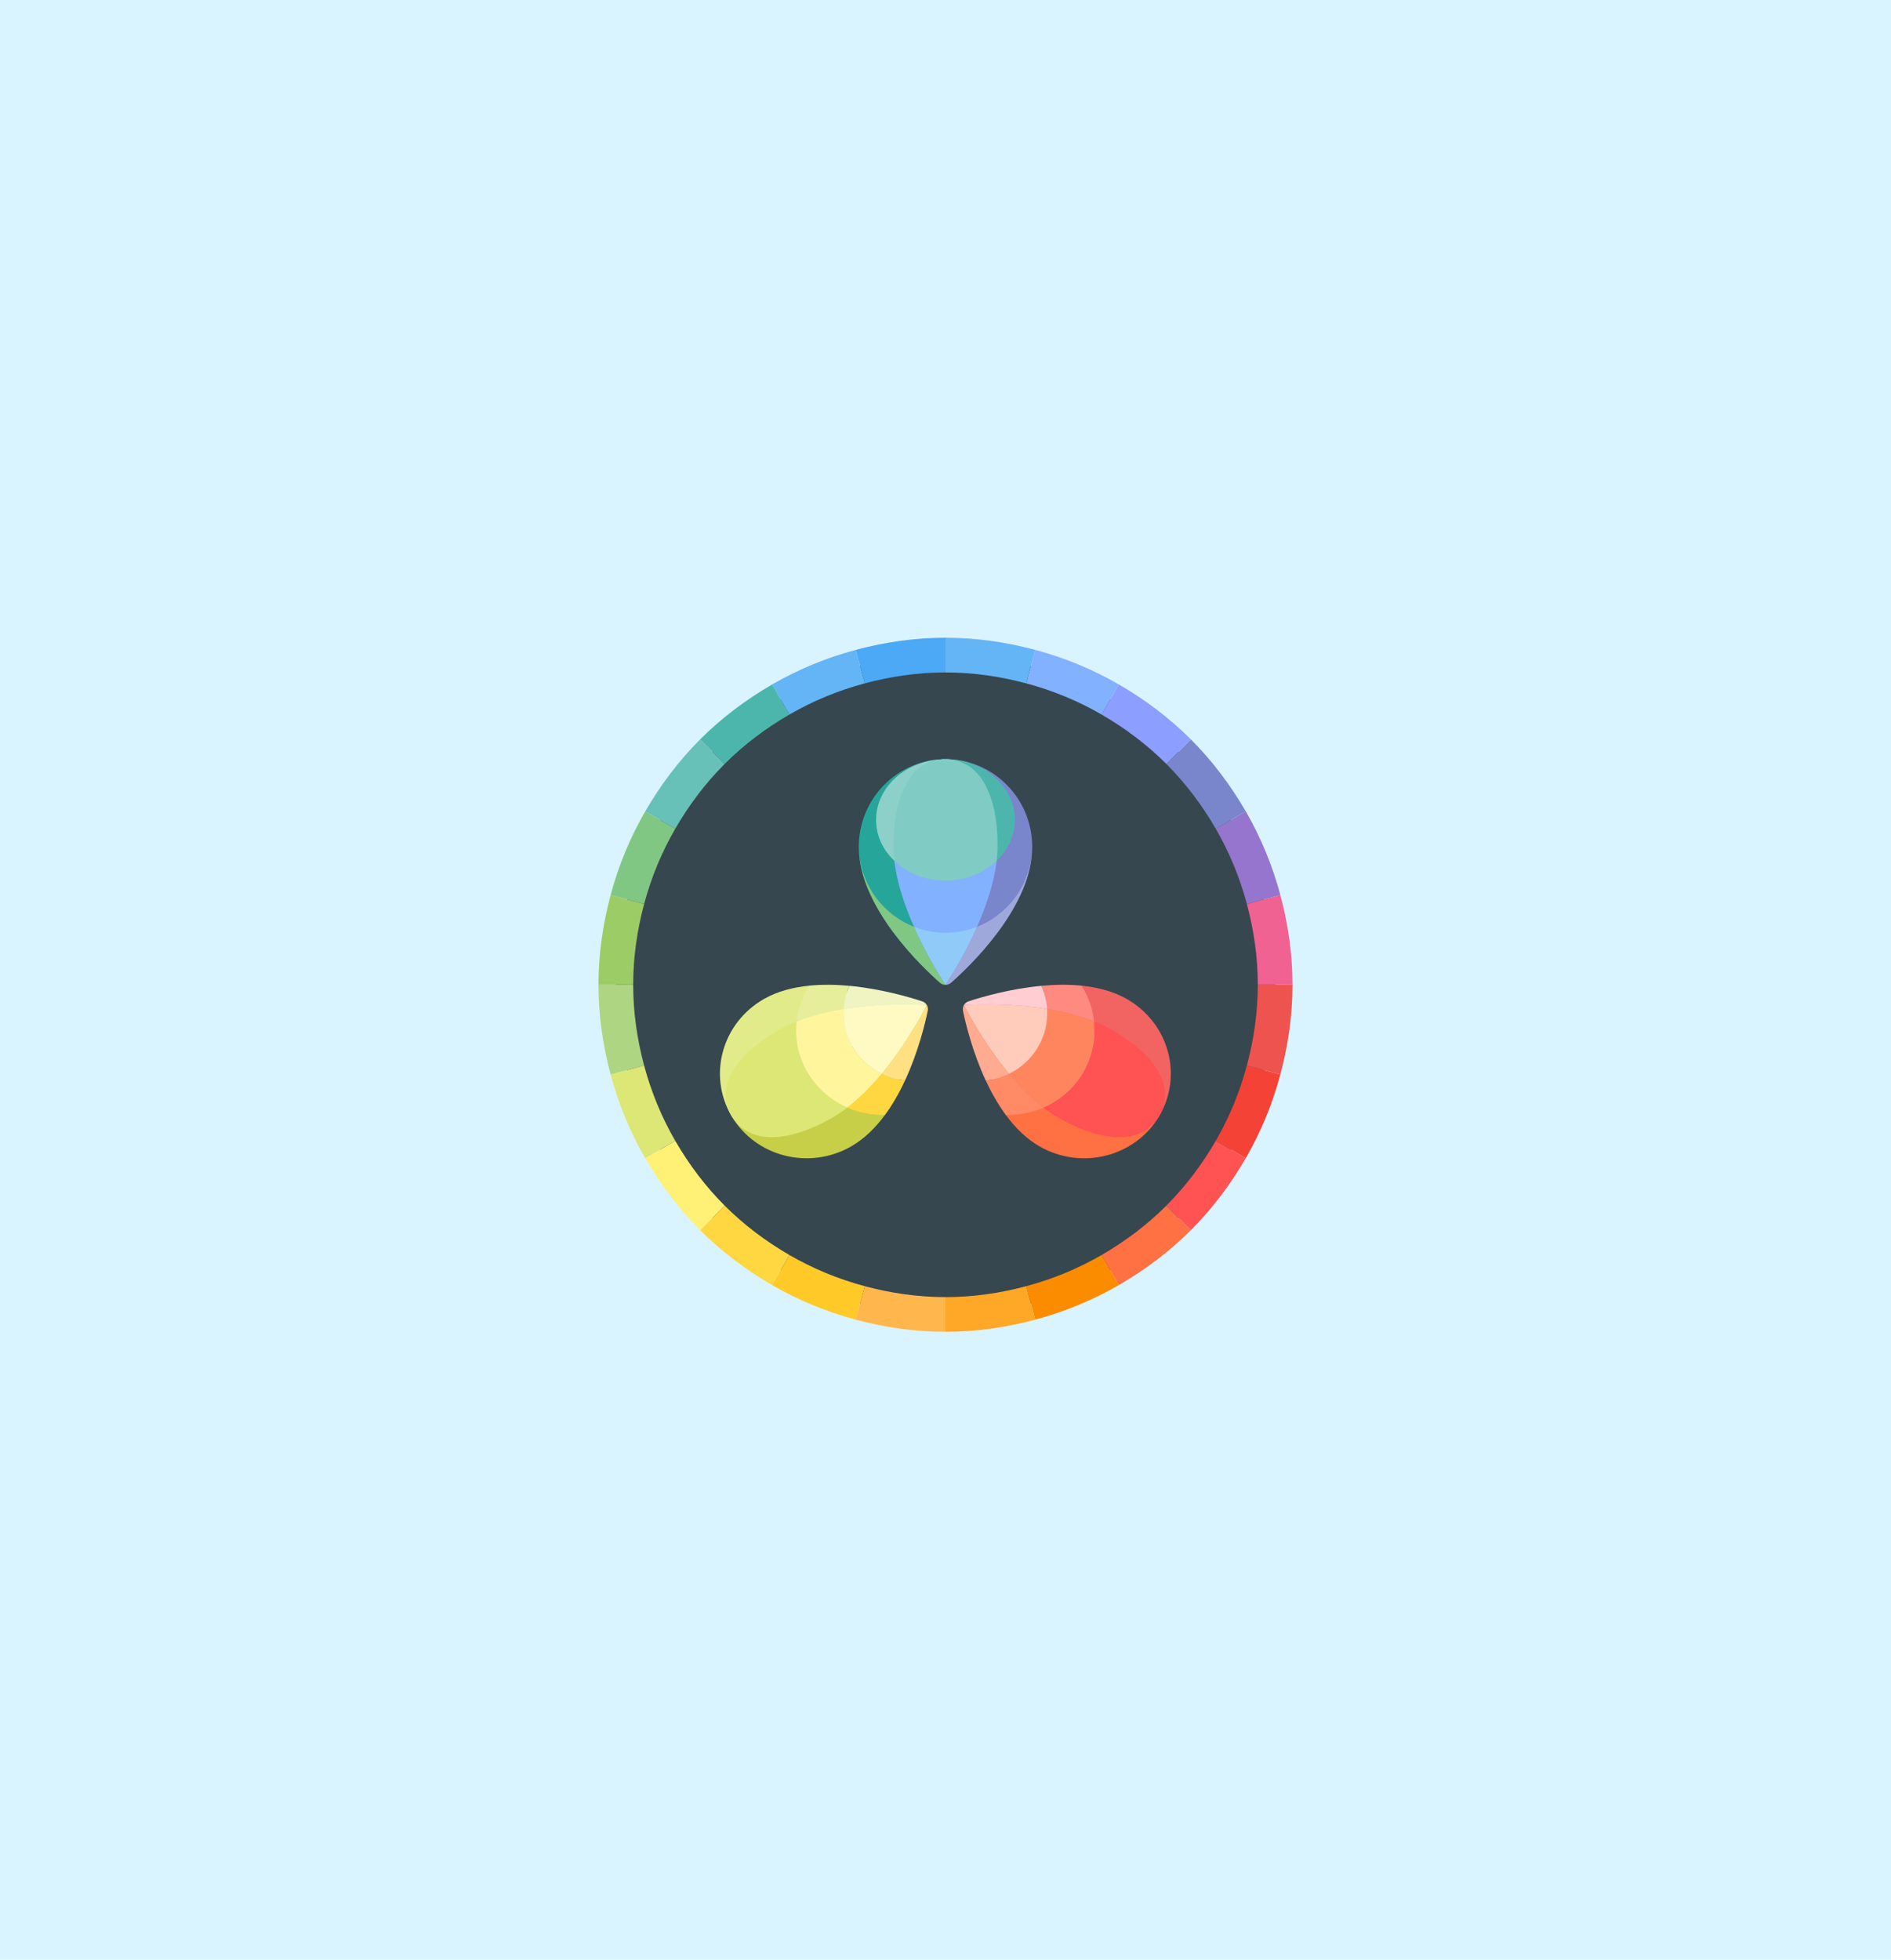 <svg xmlns="http://www.w3.org/2000/svg" width="193" height="200" viewBox="0 0 193 200" fill="none"><rect width="193" height="200" fill="#D9F4FE"></rect><path d="M96.5 66.854C87.576 66.854 79.019 70.399 72.709 76.709C66.399 83.019 62.854 91.576 62.854 100.5C62.854 109.423 66.399 117.981 72.709 124.291C79.019 130.601 87.576 134.146 96.5 134.146C105.423 134.146 113.981 130.601 120.291 124.291C126.601 117.981 130.146 109.423 130.146 100.5C130.146 91.576 126.601 83.019 120.291 76.709C113.981 70.399 105.423 66.854 96.5 66.854Z" fill="#37474F"></path><path d="M98.384 102.566L102.65 113.778C103.617 115.09 104.766 116.237 106.137 117.015C110.421 119.446 115.876 118.043 118.322 113.882C118.322 113.882 98.873 102.94 98.384 102.566Z" fill="#FF7043"></path><path d="M98.384 102.567C98.956 102.795 118.322 113.881 118.322 113.881C120.766 109.717 119.275 104.373 114.989 101.942C113.619 101.164 112.034 100.761 110.394 100.592L98.384 102.567Z" fill="#F16461"></path><path d="M113.309 105.007C112.793 104.714 112.237 104.465 111.664 104.236C111.848 105.995 111.513 107.82 110.545 109.469C109.576 111.118 108.136 112.315 106.495 113.037C106.983 113.411 107.481 113.76 107.996 114.052C113.364 117.098 116.852 116.379 118.32 113.882C119.788 111.383 118.676 108.052 113.309 105.007Z" fill="#FF5252"></path><path d="M102.988 109.592C104.031 110.849 105.212 112.057 106.496 113.036C108.138 112.313 109.579 111.116 110.546 109.468C111.515 107.819 111.85 105.993 111.665 104.235C110.16 103.633 108.504 103.231 106.877 102.972C106.955 104.284 106.665 105.634 105.947 106.857C105.227 108.081 104.184 109.004 102.988 109.592Z" fill="#FF855F"></path><path d="M106.496 113.038C105.213 112.058 104.031 110.849 102.988 109.593C102.243 109.96 101.437 110.181 100.61 110.273C101.171 111.483 101.846 112.687 102.652 113.78C103.978 113.81 105.29 113.567 106.496 113.038Z" fill="#FF8A65"></path><path d="M106.875 102.974C108.504 103.234 110.16 103.634 111.664 104.236C111.529 102.944 111.086 101.708 110.394 100.592C109.029 100.452 107.631 100.482 106.286 100.608C106.617 101.359 106.828 102.156 106.875 102.974Z" fill="#FF8A80"></path><path d="M105.946 106.857C106.665 105.634 106.955 104.286 106.875 102.972C102.498 102.274 98.384 102.567 98.384 102.567C98.384 102.567 100.183 106.214 102.988 109.591C104.184 109.004 105.227 108.081 105.946 106.857Z" fill="#FFCCBC"></path><path d="M102.988 109.591C100.183 106.214 98.384 102.566 98.384 102.566C98.281 102.74 98.244 102.951 98.288 103.165C98.559 104.479 99.263 107.378 100.608 110.273C101.435 110.179 102.243 109.96 102.988 109.591Z" fill="#FFAB91"></path><path d="M106.286 100.608C103.061 100.909 100.157 101.761 98.864 102.187C98.653 102.257 98.487 102.395 98.386 102.568C98.386 102.568 102.5 102.276 106.877 102.974C106.828 102.156 106.617 101.359 106.286 100.608Z" fill="#FFCDD2"></path><path d="M94.591 102.566C94.102 102.94 74.655 113.88 74.655 113.88C77.101 118.042 82.555 119.444 86.84 117.013C88.211 116.235 89.36 115.088 90.327 113.776L94.591 102.566Z" fill="#C6CF47"></path><path d="M94.591 102.567L82.581 100.592C80.942 100.759 79.355 101.164 77.986 101.942C73.702 104.373 72.21 109.717 74.653 113.881C74.653 113.881 94.019 102.797 94.591 102.567Z" fill="#E1EB8A"></path><path d="M84.979 114.052C85.494 113.76 85.992 113.409 86.481 113.037C84.839 112.315 83.398 111.118 82.431 109.469C81.462 107.82 81.127 105.995 81.312 104.236C80.74 104.465 80.182 104.714 79.666 105.007C74.299 108.052 73.189 111.382 74.655 113.88C76.123 116.379 79.612 117.098 84.979 114.052Z" fill="#DCE775"></path><path d="M86.1 102.974C84.471 103.234 82.815 103.635 81.312 104.237C81.127 105.995 81.462 107.821 82.431 109.47C83.399 111.118 84.839 112.315 86.481 113.038C87.764 112.058 88.946 110.849 89.989 109.593C88.793 109.004 87.75 108.083 87.031 106.859C86.312 105.634 86.022 104.286 86.1 102.974Z" fill="#FFF59D"></path><path d="M81.311 104.237C82.817 103.634 84.472 103.232 86.1 102.974C86.149 102.156 86.358 101.359 86.689 100.608C85.344 100.482 83.945 100.454 82.581 100.592C81.889 101.708 81.446 102.946 81.311 104.237Z" fill="#E6EE9C"></path><path d="M89.989 109.591C88.946 110.849 87.764 112.056 86.481 113.036C87.686 113.567 88.999 113.809 90.327 113.778C91.133 112.685 91.805 111.481 92.369 110.271C91.54 110.179 90.734 109.96 89.989 109.591Z" fill="#FFD740"></path><path d="M87.031 106.857C87.75 108.081 88.793 109.002 89.989 109.591C92.794 106.214 94.593 102.567 94.593 102.567C94.593 102.567 90.479 102.274 86.102 102.972C86.022 104.286 86.312 105.634 87.031 106.857Z" fill="#FFF9C4"></path><path d="M86.1 102.974C90.477 102.276 94.591 102.568 94.591 102.568C94.488 102.395 94.324 102.257 94.113 102.187C92.818 101.761 89.914 100.911 86.691 100.608C86.358 101.359 86.149 102.156 86.1 102.974Z" fill="#F0F4C3"></path><path d="M92.367 110.272C93.713 107.376 94.416 104.479 94.687 103.163C94.731 102.949 94.694 102.738 94.591 102.565C94.591 102.565 92.792 106.213 89.987 109.59C90.734 109.96 91.54 110.18 92.367 110.272Z" fill="#FFE082"></path><path d="M127.259 108.742C126.532 111.463 125.462 114.042 124.083 116.425L127.148 118.194C128.681 115.545 129.868 112.684 130.677 109.657L127.259 108.742Z" fill="#F44336"></path><path d="M73.961 123.04L71.457 125.544C73.637 127.723 76.12 129.593 78.806 131.148L80.575 128.083C78.158 126.684 75.923 125.002 73.961 123.04Z" fill="#FFD740"></path><path d="M64.625 100.5H61.083C61.083 103.673 61.54 106.732 62.323 109.659L65.741 108.743C65.036 106.108 64.625 103.355 64.625 100.5Z" fill="#AED581"></path><path d="M68.918 116.425L65.852 118.194C67.407 120.881 69.277 123.362 71.457 125.543L73.961 123.039C71.999 121.077 70.316 118.842 68.918 116.425Z" fill="#FFF176"></path><path d="M65.741 108.742L62.323 109.659C63.132 112.684 64.32 115.547 65.852 118.196L68.918 116.427C67.538 114.042 66.469 111.465 65.741 108.742Z" fill="#DCE775"></path><path d="M80.575 128.083L78.806 131.148C81.455 132.68 84.317 133.868 87.343 134.677L88.259 131.259C85.535 130.532 82.959 129.462 80.575 128.083Z" fill="#FFCA28"></path><path d="M112.425 128.083L114.194 131.148C116.881 129.593 119.363 127.723 121.543 125.544L119.039 123.04C117.077 125.002 114.842 126.684 112.425 128.083Z" fill="#FF7043"></path><path d="M104.741 131.259L105.657 134.677C108.682 133.868 111.545 132.68 114.194 131.148L112.425 128.083C110.042 129.462 107.465 130.532 104.741 131.259Z" fill="#FB8C00"></path><path d="M119.039 123.039L121.543 125.543C123.723 123.363 125.593 120.881 127.148 118.194L124.083 116.425C122.684 118.842 121.001 121.077 119.039 123.039Z" fill="#FF5252"></path><path d="M88.258 131.26L87.343 134.677C90.268 135.46 93.327 135.917 96.5 135.917V132.375C93.645 132.375 90.892 131.965 88.258 131.26Z" fill="#FFB74D"></path><path d="M96.5 132.375V135.917C99.673 135.917 102.732 135.46 105.659 134.677L104.743 131.26C102.108 131.965 99.355 132.375 96.5 132.375Z" fill="#FFA726"></path><path d="M88.259 69.741L87.341 66.323C84.317 67.132 81.453 68.321 78.804 69.853L80.573 72.918C82.959 71.538 85.535 70.469 88.259 69.741Z" fill="#64B5F6"></path><path d="M127.259 92.259L130.677 91.343C129.868 88.319 128.68 85.455 127.148 82.806L124.083 84.575C125.462 86.959 126.532 89.535 127.259 92.259Z" fill="#9575CD"></path><path d="M124.083 84.575L127.148 82.806C125.593 80.12 123.723 77.637 121.543 75.457L119.039 77.961C121.001 79.923 122.684 82.158 124.083 84.575Z" fill="#7986CB"></path><path d="M119.039 77.961L121.543 75.457C119.363 73.277 116.881 71.407 114.194 69.853L112.425 72.918C114.842 74.317 117.077 75.999 119.039 77.961Z" fill="#8C9EFF"></path><path d="M112.425 72.918L114.194 69.853C111.547 68.319 108.683 67.131 105.659 66.323L104.743 69.741C107.465 70.469 110.042 71.538 112.425 72.918Z" fill="#82B1FF"></path><path d="M128.375 100.5H131.917C131.917 97.327 131.46 94.269 130.677 91.341L127.259 92.257C127.964 94.892 128.375 97.645 128.375 100.5Z" fill="#F06292"></path><path d="M65.741 92.259L62.323 91.341C61.54 94.269 61.083 97.327 61.083 100.5H64.625C64.625 97.645 65.036 94.892 65.741 92.259Z" fill="#9CCC65"></path><path d="M127.259 108.741L130.677 109.657C131.46 106.732 131.917 103.673 131.917 100.5H128.375C128.375 103.355 127.964 106.108 127.259 108.741Z" fill="#EF5350"></path><path d="M104.741 69.741L105.657 66.323C102.732 65.54 99.673 65.084 96.5 65.084V68.625C99.355 68.625 102.108 69.036 104.741 69.741Z" fill="#64B5F6"></path><path d="M73.961 77.961L71.457 75.457C69.277 77.637 67.407 80.12 65.852 82.806L68.918 84.575C70.316 82.158 71.999 79.923 73.961 77.961Z" fill="#68C1B8"></path><path d="M68.918 84.575L65.852 82.806C64.319 85.454 63.13 88.317 62.323 91.342L65.741 92.257C66.469 89.535 67.538 86.959 68.918 84.575Z" fill="#81C784"></path><path d="M80.575 72.918L78.806 69.853C76.12 71.407 73.637 73.277 71.457 75.457L73.961 77.961C75.923 75.999 78.158 74.317 80.575 72.918Z" fill="#4DB6AC"></path><path d="M96.5 68.625V65.084C93.327 65.084 90.269 65.54 87.341 66.323L88.257 69.741C90.892 69.036 93.645 68.625 96.5 68.625Z" fill="#4BA9F5"></path><path d="M96.502 77.479L96.5 100.5C96.704 100.5 96.907 100.425 97.074 100.278C99.038 98.545 105.354 92.49 105.354 86.438C105.354 81.49 101.391 77.481 96.502 77.479Z" fill="#7986CB"></path><path d="M96.5 77.479C96.498 77.479 96.498 77.479 96.5 77.479C91.611 77.479 87.646 81.49 87.646 86.438C87.646 92.49 93.962 98.545 95.926 100.278C96.093 100.425 96.296 100.5 96.5 100.5V77.479Z" fill="#26A69A"></path><path d="M96.5 77.479C93.564 77.479 91.188 80.135 91.188 86.333C91.188 92.691 96.5 100.5 96.5 100.5C96.5 100.5 101.813 92.691 101.813 86.333C101.813 80.135 99.434 77.479 96.5 77.479Z" fill="#82B1FF"></path><path d="M96.5 77.479C97.462 77.479 98.166 77.642 98.266 77.665C101.322 78.361 103.583 80.794 103.583 83.677C103.583 85.288 102.857 86.758 101.706 87.856C101.724 87.732 96.998 77.532 96.5 77.479Z" fill="#4DB6AC"></path><path d="M99.723 94.585C98.235 97.95 96.5 100.5 96.5 100.5C96.5 100.5 94.765 97.95 93.277 94.585C94.287 94.975 95.367 95.188 96.5 95.188C97.633 95.188 98.714 94.975 99.723 94.585Z" fill="#90CAF9"></path><path d="M91.294 87.856C90.125 86.776 89.417 85.288 89.417 83.677C89.417 80.684 91.843 78.187 95.066 77.603C95.349 77.55 96.201 77.479 96.5 77.479C93.826 77.798 91.223 87.343 91.294 87.856Z" fill="#8DD0CA"></path><path d="M101.813 86.333C101.813 86.581 101.812 86.847 101.777 87.095C101.777 87.343 101.742 87.608 101.706 87.856C100.414 89.096 98.554 89.875 96.5 89.875C94.446 89.875 92.587 89.096 91.294 87.856C91.223 87.343 91.188 86.829 91.188 86.333C91.188 80.525 93.277 77.833 95.951 77.514C96.128 77.479 96.323 77.479 96.5 77.479C96.677 77.479 96.872 77.479 97.049 77.514C97.545 77.567 98.041 77.709 98.483 77.957C98.625 78.028 98.767 78.117 98.908 78.205C99.05 78.294 99.192 78.4 99.333 78.541C99.457 78.648 99.581 78.754 99.688 78.878C100.095 79.303 100.467 79.834 100.75 80.489C100.839 80.684 100.927 80.879 100.998 81.074C101.086 81.286 101.157 81.499 101.228 81.729C101.299 81.924 101.352 82.136 101.388 82.349C101.458 82.632 101.529 82.915 101.565 83.216C101.635 83.553 101.689 83.925 101.724 84.297C101.777 84.916 101.813 85.607 101.813 86.333Z" fill="#80CBC4"></path><path d="M105.319 87.13C104.876 92.956 98.962 98.623 97.067 100.287C96.907 100.429 96.713 100.5 96.5 100.5C96.5 100.5 98.235 97.95 99.723 94.585C102.769 93.381 105 90.53 105.319 87.13Z" fill="#9FA8DA"></path><path d="M96.5 100.5C96.287 100.5 96.093 100.429 95.933 100.287C94.039 98.623 88.124 92.956 87.681 87.13C88 90.53 90.231 93.381 93.277 94.585C94.765 97.95 96.5 100.5 96.5 100.5Z" fill="#81C784"></path></svg>